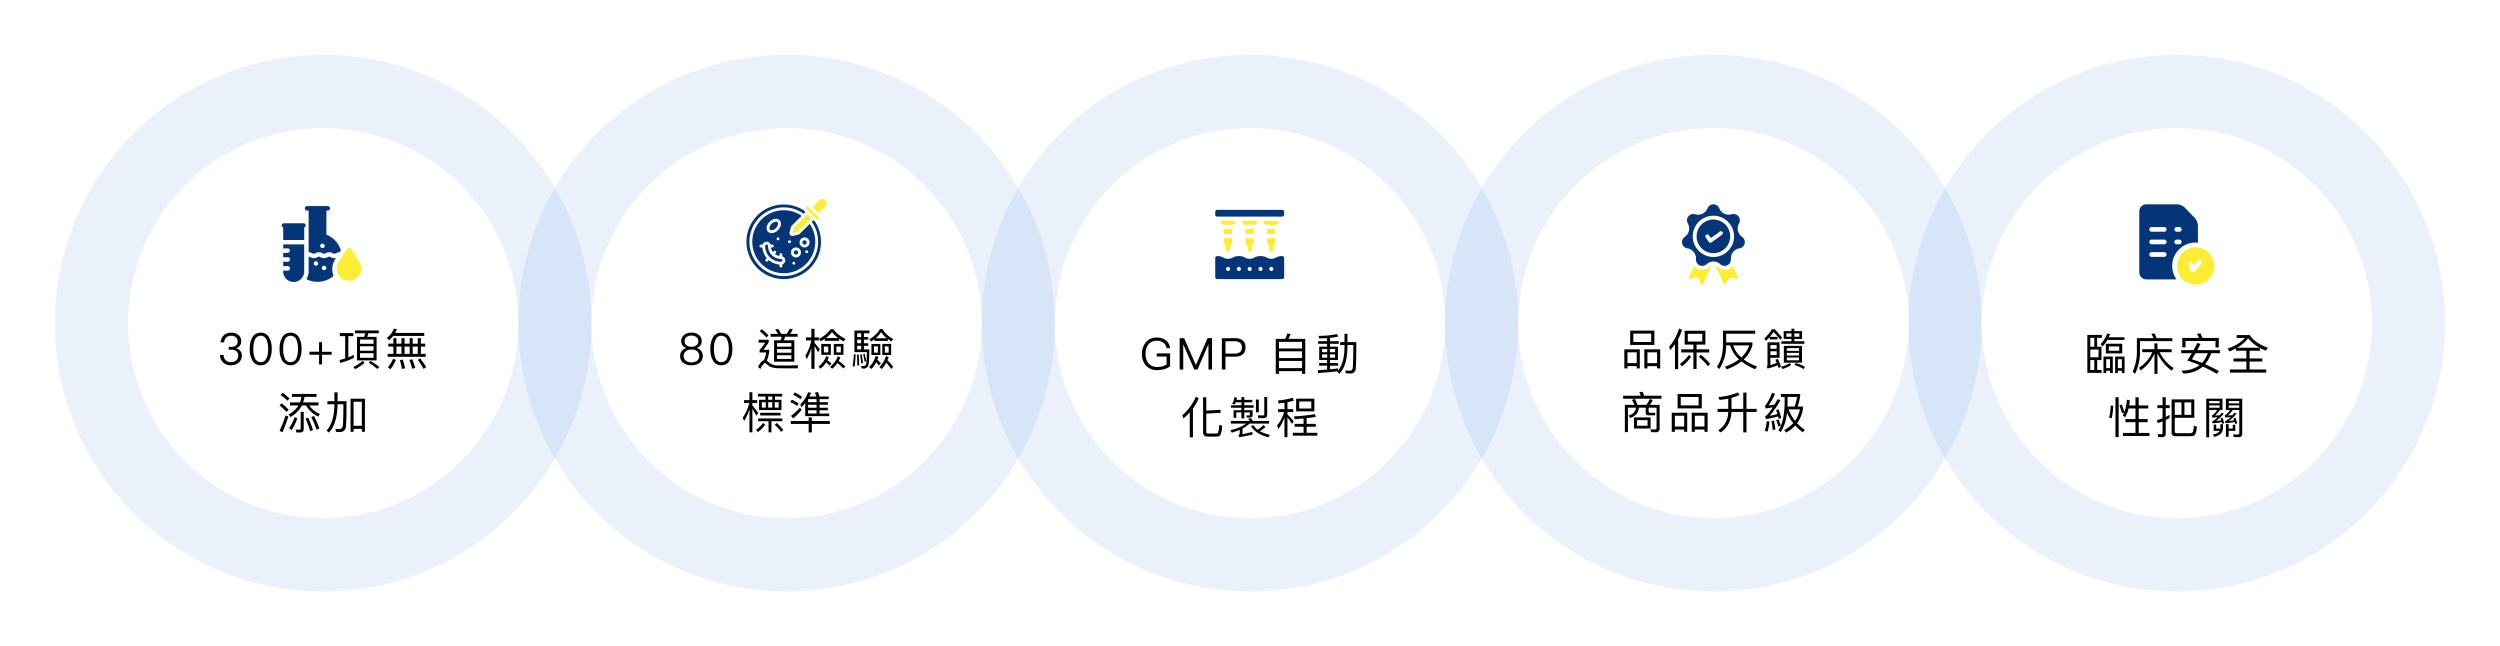 <svg xmlns="http://www.w3.org/2000/svg" xmlns:xlink="http://www.w3.org/1999/xlink" width="1025" height="265" viewBox="0 0 1025 265"><defs><filter id="a" x="0" y="0" width="265" height="265" filterUnits="userSpaceOnUse"><feOffset input="SourceAlpha"/><feGaussianBlur stdDeviation="7.5" result="b"/><feFlood flood-color="#043579" flood-opacity="0.102"/><feComposite operator="in" in2="b"/><feComposite in="SourceGraphic"/></filter><filter id="c" x="190" y="0" width="265" height="265" filterUnits="userSpaceOnUse"><feOffset input="SourceAlpha"/><feGaussianBlur stdDeviation="7.5" result="d"/><feFlood flood-color="#043579" flood-opacity="0.102"/><feComposite operator="in" in2="d"/><feComposite in="SourceGraphic"/></filter><filter id="e" x="380" y="0" width="265" height="265" filterUnits="userSpaceOnUse"><feOffset input="SourceAlpha"/><feGaussianBlur stdDeviation="7.5" result="f"/><feFlood flood-color="#043579" flood-opacity="0.102"/><feComposite operator="in" in2="f"/><feComposite in="SourceGraphic"/></filter><filter id="g" x="570" y="0" width="265" height="265" filterUnits="userSpaceOnUse"><feOffset input="SourceAlpha"/><feGaussianBlur stdDeviation="7.5" result="h"/><feFlood flood-color="#043579" flood-opacity="0.102"/><feComposite operator="in" in2="h"/><feComposite in="SourceGraphic"/></filter><filter id="i" x="760" y="0" width="265" height="265" filterUnits="userSpaceOnUse"><feOffset input="SourceAlpha"/><feGaussianBlur stdDeviation="7.5" result="j"/><feFlood flood-color="#043579" flood-opacity="0.102"/><feComposite operator="in" in2="j"/><feComposite in="SourceGraphic"/></filter><filter id="k" x="790" y="30" width="205" height="205" filterUnits="userSpaceOnUse"><feOffset input="SourceAlpha"/><feGaussianBlur stdDeviation="7.5" result="l"/><feFlood flood-color="#043579" flood-opacity="0.102"/><feComposite operator="in" in2="l"/><feComposite in="SourceGraphic"/></filter><filter id="m" x="600" y="30" width="205" height="205" filterUnits="userSpaceOnUse"><feOffset input="SourceAlpha"/><feGaussianBlur stdDeviation="7.5" result="n"/><feFlood flood-color="#043579" flood-opacity="0.102"/><feComposite operator="in" in2="n"/><feComposite in="SourceGraphic"/></filter><filter id="o" x="410" y="30" width="205" height="205" filterUnits="userSpaceOnUse"><feOffset input="SourceAlpha"/><feGaussianBlur stdDeviation="7.5" result="p"/><feFlood flood-color="#043579" flood-opacity="0.102"/><feComposite operator="in" in2="p"/><feComposite in="SourceGraphic"/></filter><filter id="q" x="220" y="30" width="205" height="205" filterUnits="userSpaceOnUse"><feOffset input="SourceAlpha"/><feGaussianBlur stdDeviation="7.5" result="r"/><feFlood flood-color="#043579" flood-opacity="0.102"/><feComposite operator="in" in2="r"/><feComposite in="SourceGraphic"/></filter><filter id="s" x="30" y="30" width="205" height="205" filterUnits="userSpaceOnUse"><feOffset input="SourceAlpha"/><feGaussianBlur stdDeviation="7.5" result="t"/><feFlood flood-color="#043579" flood-opacity="0.102"/><feComposite operator="in" in2="t"/><feComposite in="SourceGraphic"/></filter></defs><g transform="translate(-387.5 -1537.5)"><g transform="matrix(1, 0, 0, 1, 387.5, 1537.5)" filter="url(#a)"><circle cx="110" cy="110" r="110" transform="translate(22.5 22.5)" fill="#6fa1e2" opacity="0.146"/></g><g transform="matrix(1, 0, 0, 1, 387.5, 1537.5)" filter="url(#c)"><circle cx="110" cy="110" r="110" transform="translate(212.5 22.5)" fill="#6fa1e2" opacity="0.146"/></g><g transform="matrix(1, 0, 0, 1, 387.5, 1537.5)" filter="url(#e)"><circle cx="110" cy="110" r="110" transform="translate(402.5 22.5)" fill="#6fa1e2" opacity="0.146"/></g><g transform="matrix(1, 0, 0, 1, 387.5, 1537.5)" filter="url(#g)"><circle cx="110" cy="110" r="110" transform="translate(592.5 22.5)" fill="#6fa1e2" opacity="0.146"/></g><g transform="matrix(1, 0, 0, 1, 387.5, 1537.5)" filter="url(#i)"><circle cx="110" cy="110" r="110" transform="translate(782.5 22.5)" fill="#6fa1e2" opacity="0.146"/></g><g transform="matrix(1, 0, 0, 1, 387.5, 1537.5)" filter="url(#k)"><circle cx="80" cy="80" r="80" transform="translate(812.5 52.5)" fill="#fff"/></g><g transform="translate(1264.605 1621.271)"><path d="M264.149,274a7.65,7.65,0,1,0,7.714,7.649A7.658,7.658,0,0,0,264.149,274Zm2.348,6.724-2.571,3.085a.964.964,0,0,1-1.6-.186l-1.028-2.057a.964.964,0,0,1,1.725-.862l.369.738,1.627-1.953a.964.964,0,0,1,1.481,1.235Z" transform="translate(-241.073 -256.387)" fill="#ffed34"/><path d="M39.161,5.493,35.249,1.447l-.006-.006A4.852,4.852,0,0,0,31.8,0H19.393A2.9,2.9,0,0,0,16.5,2.893v25a2.9,2.9,0,0,0,2.893,2.893H31.759a9.573,9.573,0,0,1,7.817-15.106q.488,0,.964.048V8.869a4.793,4.793,0,0,0-1.38-3.376ZM26.72,21.534H21.578a.964.964,0,1,1,0-1.928H26.72a.964.964,0,0,1,0,1.928Zm0-5.142H21.578a.964.964,0,1,1,0-1.928H26.72a.964.964,0,0,1,0,1.928Zm0-5.142H21.578a.964.964,0,1,1,0-1.928H26.72a.964.964,0,0,1,0,1.928Zm6.171,5.142H31.863a.964.964,0,1,1,0-1.928h1.028a.964.964,0,0,1,0,1.928Zm0-5.142H31.863a.964.964,0,1,1,0-1.928h1.028a.964.964,0,0,1,0,1.928Z" transform="translate(-16.5 0)" fill="#043579"/></g><path d="M17.524,6.886h7V5.77H18.1q.27-.621.54-1.3L17.47,4.2a13.061,13.061,0,0,1-2.736,4.428l.792.954A14.2,14.2,0,0,0,17.524,6.886Zm-.63,1.548v3.96h6.714V8.434Zm5.49,2.88H18.118v-1.8h4.266ZM19.738,13.69H15.922v6.768h1.116V19.5h1.584v.954h1.116Zm-2.7,4.734V14.77h1.584v3.654Zm7.524-4.734H20.71v6.768h1.116V19.5h1.638v.954h1.1Zm-2.736,4.734V14.77h1.638v3.654ZM15.094,15.13V9.658H13.312V6h1.962V4.816H9.316V20.368h5.85V19.2H13.348V15.13ZM12.16,19.2H10.522V15.13H12.16Zm0-9.54H10.522V6H12.16ZM10.522,10.81h3.384v3.168H10.522ZM31.8,10.684V11.89h4.158a14.322,14.322,0,0,1-5.49,6.39l.666,1.116a16.221,16.221,0,0,0,5.688-6.912v8.3h1.242V12.34a18.98,18.98,0,0,0,5.778,7.128l.846-1.062a16.18,16.18,0,0,1-5.724-6.516h4.914V10.684H38.062V8.29H36.82v2.394ZM36.874,4.2l-1.35.216a16.907,16.907,0,0,1,.918,1.71H29.62v5.13a19.787,19.787,0,0,1-1.728,8.64l.99.882A21.019,21.019,0,0,0,30.9,11.26V7.354H44.146V6.13H37.738C37.45,5.41,37.162,4.78,36.874,4.2ZM63.19,6.058h-6.7a17.379,17.379,0,0,0-.81-1.908l-1.44.252a11.837,11.837,0,0,1,.828,1.656h-6.84V9.91h1.332V7.318H61.858v2.61H63.19Zm-15.39,5v1.26h4.338c-.576.99-1.188,2-1.836,3.006,1.674.54,3.348,1.17,5.04,1.89a12.117,12.117,0,0,1-7.47,2.214l.756,1.206a12.2,12.2,0,0,0,8.028-2.844,62.241,62.241,0,0,1,5.724,2.988l.864-1.134a56.783,56.783,0,0,0-5.652-2.808,15.533,15.533,0,0,0,2.538-4.518h3.546v-1.26H54.37q.648-1.188,1.35-2.538l-1.332-.4c-.486.972-1.008,1.944-1.548,2.934Zm5.868,1.26h5.04A12.5,12.5,0,0,1,56.332,16.3a38.991,38.991,0,0,0-4.176-1.494Q52.858,13.726,53.668,12.322ZM70.21,10.36v.954h4.3v3.168H69.274v1.242h5.238v3.258h-6.75V20.26h14.9V18.982h-6.84V15.724h5.2V14.482h-5.2V11.314H80.02V10.126a26.383,26.383,0,0,0,2.466,1.152l.864-1.17C79.786,8.794,77.3,7.048,75.862,4.87h-5.31V6.04H73.99a16.259,16.259,0,0,1-7.128,4.338l.738,1.206A27.06,27.06,0,0,0,70.21,10.36Zm9.72-.288H70.714a14.343,14.343,0,0,0,4.518-3.906A15.293,15.293,0,0,0,79.93,10.072Zm-61.038,23.7a23.808,23.808,0,0,1-.648,4.914l1.062.306a26.174,26.174,0,0,0,.612-5.148Zm4.518-.378-.954.306a22.468,22.468,0,0,1,1.026,3.168l.9-.234q-.243.54-.54,1.134l.954.864a14.455,14.455,0,0,0,1.44-3.654h2.808V39.33H24.922v1.278h4.122V45H23.9v1.26H34.768V45H30.376V40.608H34.03V39.33H30.376V34.974H34.3V33.732H30.376V30.366H29.044v3.366H26.47a19.937,19.937,0,0,0,.216-2.16l-1.17-.162a15.914,15.914,0,0,1-1.062,5.022A19.933,19.933,0,0,0,23.41,33.39Zm-2.574-3.042v16.38H22.15V30.348ZM47.908,32.49V37.6H45.154V32.49ZM49.114,37.6V32.49h2.808V37.6Zm-6.084-.018c-.522.306-1.044.594-1.584.846V34.848h1.6V33.606h-1.6V30.348h-1.3v3.258H38.044v1.242H40.15v4.14a20.655,20.655,0,0,1-2.322.774l.306,1.224c.684-.216,1.35-.468,2.016-.72v4.626a.567.567,0,0,1-.63.648,12.759,12.759,0,0,1-1.386-.09l.27,1.278H39.97a1.326,1.326,0,0,0,1.476-1.512V39.69c.54-.252,1.062-.522,1.584-.81Zm10.134-6.336H43.858V44.892c0,.972.54,1.458,1.656,1.458H51.9a1.813,1.813,0,0,0,1.854-1.26,11.236,11.236,0,0,0,.468-2.646l-1.206-.4a11.36,11.36,0,0,1-.4,2.466,1.187,1.187,0,0,1-1.1.612H46c-.576,0-.846-.234-.846-.684V38.808h8.01ZM61.1,41.6v2.556h2.43a3.39,3.39,0,0,1-.342.468,5.6,5.6,0,0,1-2.448,1.044l.612.936a5.9,5.9,0,0,0,2.7-1.314,3.711,3.711,0,0,0,.882-2.412V41.418h-1.08v1.458c0,.108-.018.216-.018.342H62.146V41.6Zm5.022-.2v5.2h1.134V44.154h2.718v-2.52H68.932v1.584H67.258V41.4Zm-6.858-7.686h4.266v.954H59.266Zm4.266-.846H59.266v-.954h4.266Zm3.762.846h4.3v.972h-4.3Zm4.3-.828h-4.3v-.954h4.3ZM64.72,30.96H58.06V46.8h1.206V35.586h3.276a7.786,7.786,0,0,1-2.178,2.322l.18.81c.666-.054,1.4-.108,2.2-.18a7.376,7.376,0,0,1-2.25,1.728l.18.792c1.152-.108,2.412-.252,3.744-.45.054.2.108.414.162.63l.828-.2a19.431,19.431,0,0,0-.7-2.286l-.792.252a7.725,7.725,0,0,1,.288.846l-2.142.288A17.091,17.091,0,0,0,65.242,37.1l-.882-.36c-.306.342-.594.684-.882,1.008l-1.8.126a12.668,12.668,0,0,0,2-2.268l-.054-.018h1.1ZM71.6,35.6v9.36a.6.6,0,0,1-.666.684c-.576,0-1.206-.018-1.872-.054l.288,1.1c.648.018,1.332.036,2.016.036a1.254,1.254,0,0,0,1.44-1.386V30.96h-6.7V35.6H67.78a7.621,7.621,0,0,1-2.142,2.268l.18.81c.684-.054,1.422-.108,2.214-.18a7.619,7.619,0,0,1-2.268,1.728l.18.792c1.17-.108,2.43-.252,3.8-.432.072.234.126.486.2.738l.828-.216a17.16,17.16,0,0,0-.792-2.358l-.792.252c.108.252.216.54.324.828l-2.2.288a18.173,18.173,0,0,0,3.2-3.024l-.882-.36q-.432.513-.864.972c-.684.054-1.3.108-1.836.144a11.8,11.8,0,0,0,1.98-2.25Z" transform="translate(1234 1670)"/><g transform="matrix(1, 0, 0, 1, 387.5, 1537.5)" filter="url(#m)"><circle cx="80" cy="80" r="80" transform="translate(622.5 52.5)" fill="#fff"/></g><g transform="translate(1077.123 1621.271)"><g transform="translate(2.77 25.129)"><g transform="translate(0)"><path d="M107,391.506a4.089,4.089,0,0,1-4.632.693,4.22,4.22,0,0,1-1.425-1.106l-2.143,4.74a.412.412,0,0,0,.486.567l1.56-.434a1.987,1.987,0,0,1,2.325,1.051l.7,1.458a.412.412,0,0,0,.746-.01l3.409-7.54A2.558,2.558,0,0,0,107,391.506Z" transform="translate(-98.758 -390.926)" fill="#ffed34"/></g></g><g transform="translate(13.714 25.129)"><g transform="translate(0)"><path d="M278.253,395.834l-2.143-4.74a4.218,4.218,0,0,1-1.425,1.106,4.089,4.089,0,0,1-4.632-.693,2.557,2.557,0,0,0-1.031-.58l3.409,7.54a.412.412,0,0,0,.746.01l.7-1.458a1.987,1.987,0,0,1,2.325-1.051l1.56.434a.412.412,0,0,0,.486-.567Z" transform="translate(-269.022 -390.926)" fill="#ffed34"/></g></g><g transform="translate(0)"><g transform="translate(0)"><path d="M80.3,13.357a4.184,4.184,0,0,1-1.257-5.509,2.585,2.585,0,0,0-3-3.76,4.184,4.184,0,0,1-5.091-2.452,2.585,2.585,0,0,0-4.809,0,4.184,4.184,0,0,1-5.091,2.452,2.585,2.585,0,0,0-3,3.76,4.184,4.184,0,0,1-1.257,5.509,2.585,2.585,0,0,0,1.07,4.689,4.184,4.184,0,0,1,3.523,4.418,2.585,2.585,0,0,0,4.333,2.087,4.184,4.184,0,0,1,5.65,0A2.585,2.585,0,0,0,75.7,22.463a4.184,4.184,0,0,1,3.523-4.418,2.585,2.585,0,0,0,1.07-4.689ZM68.544,21.593A8.46,8.46,0,1,1,77,13.133,8.47,8.47,0,0,1,68.544,21.593Z" transform="translate(-55.666)" fill="#043579"/></g></g><g transform="translate(5.994 6.25)"><g transform="translate(0)"><path d="M155.8,97.225a6.883,6.883,0,1,0,6.883,6.883A6.891,6.891,0,0,0,155.8,97.225Zm3.527,6.216-4.284,3.129a.789.789,0,0,1-1.111-.184l-1.281-1.824a.789.789,0,0,1,1.291-.907l.82,1.167,3.635-2.655a.789.789,0,1,1,.93,1.274Z" transform="translate(-148.92 -97.225)" fill="#043579"/></g></g></g><path d="M11.872,5.05v5.886H21.79V5.05Zm8.622,4.662H13.168V6.274h7.326Zm-4.68,3.006H9.478V20.53h1.278v-.918h3.8v.918h1.26Zm-5.058,5.67V13.96h3.8v4.428Zm13.428-5.67H17.668V20.53h1.278v-.918h3.942v.918h1.3Zm-5.238,5.67V13.96h3.942v4.428Zm17.01-3.4a15.942,15.942,0,0,1-3.672,3.708l.774,1.026a15.706,15.706,0,0,0,3.78-3.942Zm4.9-.054-.792.882a29.059,29.059,0,0,1,3.726,3.834l.864-.936A27.922,27.922,0,0,0,40.852,14.932ZM31.924,4.186a20.141,20.141,0,0,1-4.068,7.47l.414,1.386a25.475,25.475,0,0,0,1.962-2.412V20.836h1.314V8.506a23.4,23.4,0,0,0,1.6-3.762ZM34.21,5.1v5.688h3.582v1.944h-5V14h5v6.8h1.3V14h5.184v-1.26H39.088V10.792h3.618V5.1Zm7.218,4.428h-5.94V6.346h5.94Zm11.466,1.584a12.413,12.413,0,0,0,3.618,5.724,20.711,20.711,0,0,1-5.778,2.988l.72,1.1a21.858,21.858,0,0,0,6.048-3.24,23.183,23.183,0,0,0,5.652,3.2l.7-1.134a22.807,22.807,0,0,1-5.418-2.88A12.6,12.6,0,0,0,62,11.044V9.892H51.238V6.328h11.88V5.068H49.942V10.72c-.072,3.906-.9,6.966-2.52,9.162l1.008.9a17.556,17.556,0,0,0,2.79-9.666Zm4.536,4.95a10.732,10.732,0,0,1-3.312-4.95h6.588A12.058,12.058,0,0,1,57.43,16.066Zm17.388-10.8v3.2H78v.954h-4.14V10.45h9.414V9.424h-4.1V8.47h3.168v-3.2H79.174V4.258H78V5.266Zm6.426,2.286h-2.07V6.184h2.07Zm-3.24,0H75.916V6.184H78ZM74.872,11.3V18.19h7.434V11.3Zm6.21,5.94H76.1V16.084h4.986ZM76.1,15.256v-1.08h4.986v1.08Zm0-1.908V12.232h4.986v1.116Zm3.618,4.968-.45.864a17.018,17.018,0,0,1,3.816,1.656l.4-.954A16.648,16.648,0,0,0,79.714,18.316Zm-2.448.036A10.065,10.065,0,0,1,73.7,19.864l.54.918a10.272,10.272,0,0,0,3.618-1.656ZM70.03,4.492a21.37,21.37,0,0,1-3.168,3.8l.684.972c.54-.5,1.044-1.026,1.53-1.566V8.65h3.186V7.624H69.13c.54-.63,1.062-1.3,1.566-2.016Q71.83,6.8,73.4,8.794l.756-.81C73.18,6.76,72.19,5.59,71.146,4.492Zm-.666,9.036h2.574v1.566H69.364ZM71.938,12.5H69.364v-1.53h2.574Zm.486,4.158L71.4,17c.18.378.36.792.54,1.26-.756.324-1.62.63-2.574.936V16.21h3.762V9.856h-4.95V19.27a.448.448,0,0,1-.324.414l.342.936a29.872,29.872,0,0,0,4.122-1.368c.126.342.252.7.378,1.1L73.7,19.9A23.8,23.8,0,0,0,72.424,16.66ZM17,30.1l-1.4.234a12.987,12.987,0,0,1,.612,1.422H8.992v1.224h15.7V31.752h-7.11A17.517,17.517,0,0,0,17,30.1ZM13.78,33.03l-1.206.45A11.1,11.1,0,0,1,13.582,35.5H9.694V46.674h1.26V36.648h3.294a4.137,4.137,0,0,1-.774,1.89,4.826,4.826,0,0,1-2.214,1.314l.576,1.026A5.893,5.893,0,0,0,14.5,39.222a5.016,5.016,0,0,0,.954-2.574h2.79v2.016c0,.756.4,1.134,1.224,1.134h2.646V38.736H20.008c-.4,0-.576-.216-.576-.612V36.648H22.69V44.82a.658.658,0,0,1-.72.756l-1.782-.054.324,1.188h1.854a1.415,1.415,0,0,0,1.584-1.6V35.5H19.936a11.752,11.752,0,0,0,1.206-2L19.9,33.084A15.047,15.047,0,0,1,18.55,35.5H14.878A13.815,13.815,0,0,0,13.78,33.03Zm-.342,7.614V45.2h6.8V40.644ZM19,44.064H14.68v-2.3H19ZM31.312,31.05v5.886H41.23V31.05Zm8.622,4.662H32.608V32.274h7.326Zm-4.68,3.006H28.918V46.53H30.2v-.918h3.8v.918h1.26ZM30.2,44.388V39.96h3.8v4.428Zm13.428-5.67H37.108V46.53h1.278v-.918h3.942v.918h1.3Zm-5.238,5.67V39.96h3.942v4.428ZM56.062,30.4a25.824,25.824,0,0,1-7.974,1.89l.414,1.17a28.6,28.6,0,0,0,3.582-.522v4.194H47.71v1.26h4.356a8.911,8.911,0,0,1-4.1,7.56l.972.846c2.772-1.8,4.248-4.59,4.464-8.406H58.24v8.388h1.314V38.394h4.158v-1.26H59.554v-6.66H58.24v6.66H53.416V32.616a22.555,22.555,0,0,0,3.258-1.152Zm11.79,11.79a13.9,13.9,0,0,1-.792,3.924l1.134.342a17.178,17.178,0,0,0,.738-4.14Zm2.97-.252-.99.2c.18,1.08.342,2.3.486,3.69l1.116-.252C71.254,44.28,71.038,43.056,70.822,41.94Zm1.854-4.626-1.008.324c.216.5.4,1.062.576,1.638a32.121,32.121,0,0,1-3.168.7A39.385,39.385,0,0,0,73.5,33.57l-1.134-.414c-.45.774-.882,1.512-1.3,2.2-.828.162-1.638.288-2.466.4a25.387,25.387,0,0,0,2.664-4.788l-1.206-.468a25.032,25.032,0,0,1-2.448,4.914,1.307,1.307,0,0,1-.5.45l.306,1.116c.99-.144,1.962-.306,2.934-.468a18.482,18.482,0,0,1-2.592,3.33,1.72,1.72,0,0,1-.558.342l.324,1.116a30.14,30.14,0,0,0,5-1.08c.072.306.162.63.252.972l1.062-.27A29.239,29.239,0,0,0,72.676,37.314Zm0,4.158-.936.324a22.654,22.654,0,0,1,.936,2.61l.954-.432A18.544,18.544,0,0,0,72.676,41.472Zm2.538-9.234v1.746c-.036,5.472-.882,9.432-2.538,11.916l.918.81a17.966,17.966,0,0,0,2.556-8.064,19.565,19.565,0,0,0,2.574,4.338,14.015,14.015,0,0,1-3.708,2.862l.81,1.008a13.917,13.917,0,0,0,3.726-2.88,19.839,19.839,0,0,0,3.078,2.772l.864-1.008a17.8,17.8,0,0,1-3.186-2.7,13.252,13.252,0,0,0,2.376-5.706V36.18H80.56a26.223,26.223,0,0,0,1.026-4.464V31.05h-7.9v1.188Zm1.6,5.112H81.46a12.469,12.469,0,0,1-2,4.7A18.2,18.2,0,0,1,76.816,37.35Zm-.468-1.17c.036-.7.054-1.44.054-2.2V32.238h3.906a27.438,27.438,0,0,1-.972,3.942Z" transform="translate(1044 1668)"/><g transform="matrix(1, 0, 0, 1, 387.5, 1537.5)" filter="url(#o)"><circle cx="80" cy="80" r="80" transform="translate(432.5 52.5)" fill="#fff"/></g><g transform="translate(885.742 1623.543)"><path d="M28.426,342a5.079,5.079,0,0,0-2.588.642,3.891,3.891,0,0,1-3.7,0A5.084,5.084,0,0,0,19.556,342a5.075,5.075,0,0,0-2.589.643,3.464,3.464,0,0,1-1.838.466,3.464,3.464,0,0,1-1.838-.466A5.075,5.075,0,0,0,10.7,342a5.084,5.084,0,0,0-2.587.641,3.492,3.492,0,0,1-1.851.467,3.477,3.477,0,0,1-1.845-.466A5.08,5.08,0,0,0,1.831,342a.831.831,0,0,0-.831.831v7.757a.831.831,0,0,0,.831.831h26.6a.831.831,0,0,0,.831-.831v-7.757a.831.831,0,0,0-.831-.831ZM6.264,348.095a.831.831,0,1,1,.831-.831A.831.831,0,0,1,6.264,348.095Zm4.433,0a.831.831,0,1,1,.831-.831A.831.831,0,0,1,10.7,348.095Zm4.433,0a.831.831,0,1,1,.831-.831A.831.831,0,0,1,15.129,348.095Zm4.433,0a.831.831,0,1,1,.831-.831A.831.831,0,0,1,19.561,348.095Zm4.433,0a.831.831,0,1,1,.831-.831A.831.831,0,0,1,23.994,348.095Z" transform="translate(-1 -323.051)" fill="#043579"/><path d="M28.426,0H1.831A.831.831,0,0,0,1,.831V1.939a.831.831,0,0,0,.831.831h26.6a.831.831,0,0,0,.831-.831V.831A.831.831,0,0,0,28.426,0Z" transform="translate(-1)" fill="#043579"/><path d="M227.662,215.541a.831.831,0,0,0,.831-.831V213.1a1.661,1.661,0,0,0,.831-1.439V210H226v1.662a1.661,1.661,0,0,0,.831,1.439v1.608A.831.831,0,0,0,227.662,215.541Z" transform="translate(-213.533 -198.365)" fill="#ffed34"/><path d="M226,140h3.324v2.216H226Z" transform="translate(-213.533 -132.243)" fill="#ffed34"/><path d="M207.095,80.554V80H201v.554a1.108,1.108,0,0,0,1.108,1.108h3.878A1.108,1.108,0,0,0,207.095,80.554Z" transform="translate(-189.919 -75.567)" fill="#ffed34"/><path d="M387.662,215.541a.831.831,0,0,0,.831-.831V213.1a1.661,1.661,0,0,0,.831-1.439V210H386v1.662a1.661,1.661,0,0,0,.831,1.439v1.608A.831.831,0,0,0,387.662,215.541Z" transform="translate(-364.668 -198.365)" fill="#ffed34"/><path d="M386,140h3.324v2.216H386Z" transform="translate(-364.668 -132.243)" fill="#ffed34"/><path d="M367.095,80.554V80H361v.554a1.108,1.108,0,0,0,1.108,1.108h3.878A1.108,1.108,0,0,0,367.095,80.554Z" transform="translate(-341.054 -75.567)" fill="#ffed34"/><path d="M67.662,215.541a.831.831,0,0,0,.831-.831V213.1a1.661,1.661,0,0,0,.831-1.439V210H66v1.662a1.661,1.661,0,0,0,.831,1.439v1.608A.831.831,0,0,0,67.662,215.541Z" transform="translate(-62.399 -198.365)" fill="#ffed34"/><path d="M66,140h3.324v2.216H66Z" transform="translate(-62.399 -132.243)" fill="#ffed34"/><path d="M47.095,80.554V80H41v.554a1.108,1.108,0,0,0,1.108,1.108h3.878A1.108,1.108,0,0,0,47.095,80.554Z" transform="translate(-38.784 -75.567)" fill="#ffed34"/></g><path d="M7.741,5.9A5.463,5.463,0,0,0,3.259,7.912a7.057,7.057,0,0,0-1.548,4.716,6.905,6.905,0,0,0,1.566,4.68,5.917,5.917,0,0,0,4.734,1.944A10.078,10.078,0,0,0,11,18.82a6.828,6.828,0,0,0,2.25-1.17V12.394H7.759v1.278h4.032v3.276a6.114,6.114,0,0,1-1.62.72,7.473,7.473,0,0,1-2.016.288,4.7,4.7,0,0,1-3.78-1.494,5.748,5.748,0,0,1-1.188-3.834A5.873,5.873,0,0,1,4.411,8.686,4.1,4.1,0,0,1,7.741,7.21a4.291,4.291,0,0,1,2.754.828,3.632,3.632,0,0,1,1.3,2.232h1.476a5.017,5.017,0,0,0-1.692-3.2A5.807,5.807,0,0,0,7.741,5.9Zm9.414.252V19h1.476V8.776h.054L23.131,19h1.332L28.909,8.776h.054V19h1.476V6.148H28.6L23.833,17.11h-.054L18.991,6.148Zm17.316,0V19h1.476V13.744h3.762c2.952,0,4.446-1.278,4.446-3.816q0-3.78-4.428-3.78Zm1.476,1.278h3.69a3.432,3.432,0,0,1,2.286.63,2.2,2.2,0,0,1,.756,1.872,2.365,2.365,0,0,1-.738,1.908,3.557,3.557,0,0,1-2.3.63h-3.69Zm32.706-.99H61.759A8.369,8.369,0,0,0,62.6,4.42l-1.314-.18a8.767,8.767,0,0,1-.882,2.2H56.557V20.782h1.314V19.666h9.468v1.116h1.314ZM57.871,18.424V15.49h9.468v2.934Zm0-4.122V11.548h9.468V14.3Zm0-3.942V7.678h9.468V10.36ZM84.745,4.348v3.42H82.963v1.17h1.782V9.8c-.036,4.32-.918,7.542-2.646,9.7V18.55c-1.008.144-2.106.27-3.276.378V17.434h3.258v-1.08H78.823V15.112h3.24V9.622h-3.24V8.47H82.4V7.39H78.823V6.04a24.64,24.64,0,0,0,3.384-.594l-.576-.99a33.17,33.17,0,0,1-7.614.738l.36,1.044c1.134,0,2.214-.036,3.222-.108V7.39H73.927V8.47H77.6V9.622H74.377v5.49H77.6v1.242h-3.24v1.08H77.6v1.6c-1.206.09-2.484.18-3.816.252l.162,1.152c2.97-.2,5.634-.432,7.974-.72-.054.072-.108.126-.162.2l.936.81c2.124-2.3,3.222-5.958,3.258-10.926V8.938h2.412c-.036,5.184-.108,8.3-.234,9.306q-.162,1.242-1.188,1.242c-.54,0-1.188-.036-1.908-.072l.306,1.152c.828.036,1.422.054,1.764.054a1.979,1.979,0,0,0,2.232-1.872q.243-2.106.252-10.98H85.951V4.348ZM80.893,14.14H78.751V12.808h2.142Zm-3.222,0H75.547V12.808h2.124Zm-2.124-2.232V10.576h2.124v1.332Zm3.2-1.332h2.142v1.332H78.751ZM23.77,30.186a19.852,19.852,0,0,1-5.49,7.524l.414,1.35a28.763,28.763,0,0,0,2.61-2.5V46.836h1.3V34.956a19.467,19.467,0,0,0,2.376-4.212Zm10.17,5.328-5.868.342V30.384h-1.3V44.6a1.66,1.66,0,0,0,1.836,1.908H32.14a2.071,2.071,0,0,0,1.746-.648,9.737,9.737,0,0,0,.648-3.762l-1.206-.4a9.268,9.268,0,0,1-.4,3.114,1.2,1.2,0,0,1-1.008.45H28.918a.745.745,0,0,1-.846-.846V37.08l5.868-.324Zm4.194,4.572v1.08h6.318a17.482,17.482,0,0,1-6.516,2.682l.612,1.044a31.953,31.953,0,0,0,3.24-1.152v1.548c0,.234-.18.414-.5.522l.234.954q3.267-.54,5.562-1.134l-.18-1.062c-1.224.36-2.556.666-3.978.936V43.2a11.454,11.454,0,0,0,2.88-2.034H53.83v-1.08h-6.7a8.663,8.663,0,0,0-.7-1.134l-1.224.18a7.967,7.967,0,0,1,.63.954ZM51.49,41.778a9.68,9.68,0,0,1-2.358,1.908A6.9,6.9,0,0,1,47.3,41.76l-.882.5q2.079,3.294,7.092,4.536l.684-1.008a15.273,15.273,0,0,1-4.14-1.512A11.408,11.408,0,0,0,52.336,42.5ZM40.15,32.454h2.322V33.66H38.224v1.008h4.248v1.026h-3.2v3.132h1.1V36.594h2.106v2.448H43.66V36.594h2.268v.846c0,.27-.18.414-.522.414l-.972-.036.234.864h1.08c.864,0,1.314-.306,1.314-.9V35.694h-3.4V34.668h3.834V33.66H43.66V32.454h3.258V31.446H43.66V30.33H42.472v1.116H40.456a9.209,9.209,0,0,0,.18-.972l-1.044-.126a6.439,6.439,0,0,1-.936,2.7l1.062.324A7.171,7.171,0,0,0,40.15,32.454ZM48.43,31.3v5.256h1.188V31.3Zm3.15,7.632c.972,0,1.458-.468,1.458-1.386V30.276H51.85V37.26c0,.378-.234.576-.684.576q-.972,0-2-.054l.252,1.152Zm5.922-3.69V36.45h2.484a14.491,14.491,0,0,1-2.88,5.49l.576,1.44a19.321,19.321,0,0,0,2.448-4.734v8.082h1.224V38.61c.5.666,1.134,1.566,1.854,2.682l.72-1.08c-.864-1.008-1.728-1.944-2.574-2.772v-.99h2.34V35.244h-2.34V32.4c.918-.18,1.782-.4,2.574-.612l-.45-1.224A27.7,27.7,0,0,1,57.466,31.7l.252,1.224c.828-.09,1.638-.2,2.412-.306v2.628Zm6.786,6.048v1.17H67.96v2.5H63.568v1.17H73.612v-1.17H69.22v-2.5h3.744v-1.17H69.22V38.934q2.025-.216,3.78-.54l-.4-1.1a67.377,67.377,0,0,1-8.532.918l.234,1.152c1.26-.09,2.484-.18,3.654-.288v2.214Zm.63-10.332v5.2h7.47v-5.2Zm6.21,4.032h-4.95v-2.88h4.95Z" transform="translate(854 1670)"/><g transform="matrix(1, 0, 0, 1, 387.5, 1537.5)" filter="url(#q)"><circle cx="80" cy="80" r="80" transform="translate(242.5 52.5)" fill="#fff"/></g><g transform="translate(693.544 1619)"><g transform="translate(0 0)"><g transform="translate(0 0)"><ellipse cx="0.88" cy="0.88" rx="0.88" ry="0.88" transform="translate(19.414 21.131)" fill="#043579"/><ellipse cx="0.88" cy="0.88" rx="0.88" ry="0.88" transform="translate(22.935 17.022)" fill="#043579"/><path d="M145.855,348.039a5.267,5.267,0,0,1-3.721-1.537s-.01-.005-.014-.01-.006-.01-.01-.014a5.267,5.267,0,0,1-1.537-3.721.587.587,0,0,0-1.174,0,6.464,6.464,0,0,0,6.456,6.456.587.587,0,0,0,0-1.174Z" transform="translate(-131.724 -323.387)" fill="#043579"/><path d="M448.123,65a.587.587,0,0,0,.816,0,.579.579,0,0,0,0-.816l-.4-.4s-.007,0-.01-.006l-3.3-3.3-.008-.012-.4-.4a.578.578,0,0,0-.815.817Z" transform="translate(-419.418 -56.671)" fill="#ffed34"/><path d="M174.078,174.228c.9-.91,1.069-2.011.65-2.429a.885.885,0,0,0-.636-.221,2.712,2.712,0,0,0-1.794.87c-.9.909-1.068,2.01-.649,2.428S173.167,175.133,174.078,174.228Z" transform="translate(-161.992 -162.186)" fill="#043579"/><path d="M27.875,50.441l-.407-.407-.7.7a13.893,13.893,0,0,1,2.628,8.154A14.086,14.086,0,1,1,15.306,44.807a13.9,13.9,0,0,1,8.158,2.627l.7-.7-.411-.407a1.762,1.762,0,0,1-.221-.271,15.282,15.282,0,1,0,4.608,4.608A1.788,1.788,0,0,1,27.875,50.441Z" transform="translate(-0.001 -41.284)" fill="#043579"/><path d="M496.889,1.527a1.745,1.745,0,0,0-2.465,0L491.548,4.4l2.465,2.465,2.876-2.876a1.747,1.747,0,0,0,0-2.465Z" transform="translate(-464.485 -1.018)" fill="#ffed34"/><path d="M342.611,120.5a.58.58,0,0,0-.155.269l-.507,2.04,2.03-.518a.626.626,0,0,0,.276-.157l5.5-5.5L348.115,115Z" transform="translate(-323.122 -108.72)" fill="#ffed34"/><path d="M59.258,93.391a1.749,1.749,0,0,1,.461-.812l3.965-3.966a12.729,12.729,0,0,0-7.317-2.294A12.913,12.913,0,1,0,69.28,99.231a12.73,12.73,0,0,0-2.294-7.317L63.02,95.878a1.8,1.8,0,0,1-.81.458l-2.041.512a1.184,1.184,0,0,1-.288.036,1.169,1.169,0,0,1-1.128-1.457Zm-8.72-2.334c1.334-1.326,3.129-1.613,4.09-.651s.675,2.759-.649,4.088a3.867,3.867,0,0,1-2.624,1.217,2.022,2.022,0,0,1-1.464-.568C48.929,94.183,49.214,92.389,50.539,91.056Zm4.068,7a.587.587,0,1,1-.587-.587A.587.587,0,0,1,54.607,98.057Zm1.174,10.457v.695a.587.587,0,0,1-1.174,0v-.617a7.587,7.587,0,0,1-4.371-1.812l-.437.437a.587.587,0,1,1-.83-.83l.437-.437a7.587,7.587,0,0,1-1.812-4.371h-.617a.587.587,0,1,1,0-1.174h.695a1.75,1.75,0,0,1,3.306,0h.695a.587.587,0,1,1,0,1.174h-.54a4.077,4.077,0,0,0,.775,1.869l.381-.381a.587.587,0,0,1,.83.83l-.381.381a4.077,4.077,0,0,0,1.87.776v-.54a.587.587,0,0,1,1.174,0v.695a1.75,1.75,0,0,1,0,3.306Zm4.7.108a.587.587,0,1,1,.587-.587A.587.587,0,0,1,60.476,108.622Zm5.282-4.7a.587.587,0,1,1,.587-.587A.587.587,0,0,1,65.759,103.927Zm-.88-6.456a2.054,2.054,0,1,1-2.054,2.054A2.054,2.054,0,0,1,64.878,97.47Zm-3.522,4.109a2.054,2.054,0,1,1-2.054,2.054A2.054,2.054,0,0,1,61.357,101.579Zm-2.641-2.935a.587.587,0,1,1-.587.587A.587.587,0,0,1,58.715,98.644Z" transform="translate(-41.063 -81.622)" fill="#043579"/></g></g></g><path d="M7,5.9A4.438,4.438,0,0,0,3.853,6.94,3.038,3.038,0,0,0,2.809,9.3,2.962,2.962,0,0,0,3.3,11.026a2.921,2.921,0,0,0,1.53,1.116v.036a3.077,3.077,0,0,0-1.71,1.116,3.293,3.293,0,0,0-.756,2.16A3.443,3.443,0,0,0,3.547,18.19,5.12,5.12,0,0,0,7,19.252a5.185,5.185,0,0,0,3.456-1.062,3.443,3.443,0,0,0,1.188-2.736,3.293,3.293,0,0,0-.756-2.16,3.139,3.139,0,0,0-1.71-1.116v-.036a3.071,3.071,0,0,0,1.53-1.116A2.962,2.962,0,0,0,11.2,9.3,3.1,3.1,0,0,0,10.153,6.94,4.468,4.468,0,0,0,7,5.9ZM7,7.1a3.1,3.1,0,0,1,2.142.7,2.026,2.026,0,0,1,.666,1.548,2.16,2.16,0,0,1-.594,1.584A3.087,3.087,0,0,1,7,11.656a3.028,3.028,0,0,1-2.214-.72A2.16,2.16,0,0,1,4.2,9.352,1.966,1.966,0,0,1,4.861,7.8,3.041,3.041,0,0,1,7,7.1Zm0,5.706a3.47,3.47,0,0,1,2.412.774,2.454,2.454,0,0,1,.774,1.872,2.4,2.4,0,0,1-.774,1.836A3.522,3.522,0,0,1,7,18.046a3.5,3.5,0,0,1-2.394-.738,2.336,2.336,0,0,1-.792-1.854,2.348,2.348,0,0,1,.792-1.872A3.362,3.362,0,0,1,7,12.808ZM19.243,5.9A3.732,3.732,0,0,0,15.769,7.93a9.062,9.062,0,0,0-1.026,4.644,9.062,9.062,0,0,0,1.026,4.644,3.763,3.763,0,0,0,3.474,2.034,3.8,3.8,0,0,0,3.474-2.034,9.062,9.062,0,0,0,1.026-4.644A9.062,9.062,0,0,0,22.717,7.93,3.768,3.768,0,0,0,19.243,5.9Zm0,1.26A2.57,2.57,0,0,1,21.727,9.01a9.462,9.462,0,0,1,.558,3.564,9.594,9.594,0,0,1-.558,3.564,2.591,2.591,0,0,1-4.968,0,9.635,9.635,0,0,1-.54-3.564,9.506,9.506,0,0,1,.54-3.564A2.57,2.57,0,0,1,19.243,7.156Zm20.214-.774v1.17h4.554a7.143,7.143,0,0,1-.486,1.44H40.879v8.8h8.3v-8.8H44.893a12.354,12.354,0,0,0,.5-1.44h5.13V6.382h-3.1a11.408,11.408,0,0,0,1.134-1.764L47.341,4.2a14.894,14.894,0,0,1-1.314,2.178H43.759a11.61,11.61,0,0,0-1.242-2.106l-1.206.45a9.019,9.019,0,0,1,1.134,1.656ZM47.971,16.66H42.085V15.148h5.886Zm-5.886-2.538V12.646h5.886v1.476Zm0-2.5V10.144h5.886V11.62ZM35.821,4.474l-.846.81a19.91,19.91,0,0,1,2.772,2.61l.846-.846A21.629,21.629,0,0,0,35.821,4.474Zm-1.3,4.32V9.982h2.7a22.008,22.008,0,0,1-2.286,3.042v.99h2.718a15.509,15.509,0,0,1-.936,3.15q-1.161.324-2.43,2.754l.954.846c.828-1.6,1.458-2.394,1.908-2.394a.688.688,0,0,1,.45.18,6.15,6.15,0,0,0,2.07,1.44,8.385,8.385,0,0,0,2.862.468q1.593.054,3.672.054h4.266l.288-1.242c-1.944.054-3.51.09-4.716.09-1.3,0-2.43-.018-3.438-.018a7.307,7.307,0,0,1-2.466-.378,6.374,6.374,0,0,1-1.764-1.224c-.162-.144-.324-.27-.468-.378a17.813,17.813,0,0,0,.972-3.582v-.864H36.469a27,27,0,0,0,2.2-3.1V8.794Zm19.422-.972V9.064h2.214a19.417,19.417,0,0,1-2.466,6.282l.558,1.422a23.053,23.053,0,0,0,1.908-4.554v8.5h1.3V11.35c.4.648.882,1.494,1.44,2.538l.738-1.1c-.738-1.008-1.458-1.908-2.178-2.718V9.064h1.764V7.822H57.457V4.312h-1.3v3.51Zm7.722.63v.792h5.85v-.9a13.864,13.864,0,0,0,1.926,1.1L70.129,8.4A11.985,11.985,0,0,1,65.161,4.42h-1.08A12.221,12.221,0,0,1,59.275,8.4l.684,1.044A14.578,14.578,0,0,0,61.669,8.452Zm5.49-.36h-5a12.137,12.137,0,0,0,2.466-2.52A10.231,10.231,0,0,0,67.159,8.092Zm-1.8,2.43V15h3.96V10.522Zm2.88,3.456h-1.8V11.566h1.8Zm-5.994,4.086a12.189,12.189,0,0,1,1.368,1.35l.81-.81a13.97,13.97,0,0,0-1.692-1.386c.2-.4.4-.828.594-1.278l-1.062-.432a10.041,10.041,0,0,1-3.2,4.356l.882.774A10.36,10.36,0,0,0,62.245,18.064Zm4.572.288a17.216,17.216,0,0,1,2.466,2.232l.828-.846a20.789,20.789,0,0,0-2.772-2.25,15.327,15.327,0,0,0,.72-1.44L67,15.616a9.818,9.818,0,0,1-3.2,4.284l.9.774A9.814,9.814,0,0,0,66.817,18.352Zm-6.588-7.83V15h3.924V10.522Zm2.862,3.456h-1.8V11.566h1.8ZM74.953,8.74h1.62v1.512h-1.62Zm0,2.538h1.62v1.476h-1.62Zm2.754,1.476V11.278h1.764V10.252H77.707V8.74h1.764V7.7H77.707V6.148h2.268V5.014H73.819V13.87H78.9a30.36,30.36,0,0,1-.216,4.572,1.257,1.257,0,0,1-1.4,1.134,5.281,5.281,0,0,1-.738-.054l.252,1.044c.234.018.468.036.684.036a1.958,1.958,0,0,0,1.926-.99c.324-.648.5-2.934.5-6.858ZM76.573,6.148V7.7h-1.62V6.148Zm.2,8.6-.648.144q.27,1.566.486,3.618l.72-.162C77.167,17.056,76.987,15.868,76.771,14.752Zm-1.224.09-.7.072c.072,1.062.108,2.556.144,4.5l.792-.108C75.727,17.434,75.655,15.94,75.547,14.842Zm-1.98-.126a33.66,33.66,0,0,1-.5,4.914l.792.234a42.927,42.927,0,0,0,.45-5.058Zm4.446-.162-.63.18c.234,1.026.45,2.07.63,3.15l.648-.252Q78.445,16.228,78.013,14.554Zm4.734,3.474a11.835,11.835,0,0,1,1.116,1.332l.81-.81a14.284,14.284,0,0,0-1.458-1.53c.144-.378.288-.774.432-1.17l-1.1-.432a10.551,10.551,0,0,1-2.718,4.572l.918.81A10.356,10.356,0,0,0,82.747,18.028Zm4.122.18a18.2,18.2,0,0,1,2,2.574l.828-.828a21.377,21.377,0,0,0-2.34-2.79c.162-.4.324-.81.468-1.242l-1.08-.432a10.405,10.405,0,0,1-2.682,4.5l.918.81A9.643,9.643,0,0,0,86.869,18.208ZM82.027,8.632V9.28H87.5V8.488a15.34,15.34,0,0,0,1.548.99l.666-1.008a10.825,10.825,0,0,1-4.392-4.014H84.259a11.385,11.385,0,0,1-4.3,4.1l.648,1.008C81.091,9.28,81.559,8.974,82.027,8.632ZM87.121,8.2H82.549a12.6,12.6,0,0,0,2.232-2.592A9.875,9.875,0,0,0,87.121,8.2Zm-6.336,2.322v4.536h3.654V10.522Zm2.628,3.564H81.829V11.494h1.584Zm1.836-3.564v4.536h3.618V10.522Zm2.592,3.564H86.275V11.494h1.566ZM31.978,37.134c.45.7.99,1.638,1.638,2.808l.756-1.134c-.792-1.116-1.6-2.124-2.394-3.042V34.74H33.94V33.552H31.978V30.294H30.772v3.258H28.558V34.74h2.124a16.663,16.663,0,0,1-2.664,5.976l.558,1.422a21.094,21.094,0,0,0,2.2-4.824v9.45h1.206Zm2.736-3.726V37.62h9.18V33.408H41.23V32.076h2.988V30.96H34.246v1.116H37.36v1.332Zm5.436-1.332v1.332H38.44V32.076Zm2.61,4.536H41.14V34.4h1.62Zm-2.628,0H38.458V34.4h1.674Zm-2.682,0h-1.6V34.4h1.6Zm-2.268,2.124v1.116h8.352V38.736Zm-.828,2.34v1.116H38.6v4.554H39.79V42.192h4.464V41.076Zm2.034,1.818a12.2,12.2,0,0,1-2.88,2.808l.738.954a13.217,13.217,0,0,0,2.97-3.042Zm5.544.018-.792.756A18.541,18.541,0,0,1,43.768,46.6l.864-.846A20.608,20.608,0,0,0,41.932,42.912Zm5.8-.81v1.206h7.326v3.474h1.3V43.308h7.362V42.1H56.35V40.626h-1.3V42.1Zm5.9-7.326v5.346h9.846v-1.08h-3.96V37.71h3.42V36.666h-3.42V35.442h3.4V34.4h-3.4V33.156H63.28v-1.08H59.464c-.18-.684-.378-1.278-.576-1.818l-1.278.216c.216.486.432,1.026.63,1.6H55.378a11.24,11.24,0,0,0,.648-1.512l-1.206-.252a12.825,12.825,0,0,1-3.168,4.968l.378,1.206A20.474,20.474,0,0,0,53.632,34.776Zm4.662-1.62V34.4H54.82V33.156Zm0,2.286v1.224H54.82V35.442Zm0,2.268v1.332H54.82V37.71ZM49.33,30.384l-.648.954a13.817,13.817,0,0,1,3.006,1.872l.648-.99A15.437,15.437,0,0,0,49.33,30.384Zm-1.188,2.97-.648.99a12.027,12.027,0,0,1,2.79,1.638l.666-1.008A14.291,14.291,0,0,0,48.142,33.354Zm3.294,3.294A18.183,18.183,0,0,1,47.8,40l.882,1.026a19.967,19.967,0,0,0,3.474-3.51Z" transform="translate(664 1668)"/><g transform="matrix(1, 0, 0, 1, 387.5, 1537.5)" filter="url(#s)"><circle cx="80" cy="80" r="80" transform="translate(52.5 52.5)" fill="#fff"/></g><g transform="translate(503 1622)"><g transform="translate(0)"><path d="M61.378,116h-8a.909.909,0,0,0-.3,1.766v5.086h8.611v-5.086a.909.909,0,0,0-.3-1.766Z" transform="translate(-52.463 -108.965)" fill="#043579"/><path d="M210.4,1.819h.609v9.9l0,0v7.2h.022a3.489,3.489,0,0,1,1.421.38,1.159,1.159,0,0,0,1.375,0,2.844,2.844,0,0,1,2.842,0,1.159,1.159,0,0,0,1.375,0,2.844,2.844,0,0,1,2.842,0,1.159,1.159,0,0,0,1.375,0,3.489,3.489,0,0,1,1.421-.38,3.3,3.3,0,0,1,.772.1,10.028,10.028,0,0,0-6.164-7.3v-9.9h.609A.91.91,0,0,0,218.9,0h-8.5a.91.91,0,1,0,0,1.819ZM216.682,15.4a.91.91,0,1,1-.91.91A.911.911,0,0,1,216.682,15.4Z" transform="translate(-199.972)" fill="#043579"/><path d="M234.016,342.255a2.945,2.945,0,0,0-.976-.256,2.1,2.1,0,0,0-.688.226,2.844,2.844,0,0,1-2.842,0,1.159,1.159,0,0,0-1.375,0,2.844,2.844,0,0,1-2.842,0,1.159,1.159,0,0,0-1.375,0,2.844,2.844,0,0,1-2.842,0,2.1,2.1,0,0,0-.688-.226h-.022v6a6.088,6.088,0,0,1-.91,3.209,10,10,0,0,0,14.559-8.909C234.016,342.287,234.016,342.271,234.016,342.255ZM223.369,345.7a.91.91,0,1,1,.91-.91A.911.911,0,0,1,223.369,345.7Zm3.335,1.819a.91.91,0,1,1,.91-.91A.911.911,0,0,1,226.7,347.518Z" transform="translate(-209.33 -321.259)" fill="#043579"/><path d="M62.463,260.637h1.865a.91.91,0,0,1,0,1.819H62.463v1.819h1.865a.91.91,0,1,1,0,1.819H62.463v1.819h1.865a.91.91,0,1,1,0,1.819H62.463v.3a4.306,4.306,0,1,0,8.611,0V259H62.463Z" transform="translate(-61.857 -243.293)" fill="#043579"/></g><path d="M0,12.412A7.245,7.245,0,0,1,1.246,8.328a1.024,1.024,0,0,1,.1-.21L6,.74a1,1,0,0,1,1.691,0l4.654,7.378a1.023,1.023,0,0,1,.1.211,7.246,7.246,0,0,1,1.246,4.083,6.976,6.976,0,0,1-6.847,7.1A6.976,6.976,0,0,1,0,12.412Z" transform="translate(20.742 13.401)" fill="#fff"/><path d="M0,8.669A5.019,5.019,0,0,1,1.161,5.452a1.012,1.012,0,0,1,.131-.29L4.2.711a1,1,0,0,1,1.674,0l2.91,4.45a1.012,1.012,0,0,1,.131.29A5.039,5.039,0,1,1,0,8.669Z" transform="translate(22.55 16.902)" fill="#ffed34"/></g><path d="M8.281,5.9A4.185,4.185,0,0,0,5.311,6.94,4.226,4.226,0,0,0,3.943,9.856H5.4a3.04,3.04,0,0,1,.882-2A2.768,2.768,0,0,1,8.3,7.174a2.8,2.8,0,0,1,1.962.63,2.167,2.167,0,0,1,.666,1.674,2.118,2.118,0,0,1-.684,1.674,2.967,2.967,0,0,1-1.962.576h-.99V12.88H8.335a3.081,3.081,0,0,1,2.088.63,2.236,2.236,0,0,1,.756,1.8,2.579,2.579,0,0,1-.774,1.89,3.115,3.115,0,0,1-2.214.792,3.124,3.124,0,0,1-2.016-.666,2.981,2.981,0,0,1-1.008-2.3H3.673A4.478,4.478,0,0,0,5.2,18.316a4.668,4.668,0,0,0,2.988.936,4.618,4.618,0,0,0,3.24-1.134,3.7,3.7,0,0,0,1.224-2.862,2.8,2.8,0,0,0-.648-1.89,3.387,3.387,0,0,0-1.728-1.1,2.806,2.806,0,0,0,2.106-2.88,3.185,3.185,0,0,0-1.116-2.556A4.533,4.533,0,0,0,8.281,5.9ZM20.4,5.9A3.732,3.732,0,0,0,16.921,7.93,9.062,9.062,0,0,0,15.9,12.574a9.062,9.062,0,0,0,1.026,4.644A3.763,3.763,0,0,0,20.4,19.252a3.8,3.8,0,0,0,3.474-2.034A9.062,9.062,0,0,0,24.9,12.574,9.062,9.062,0,0,0,23.869,7.93,3.768,3.768,0,0,0,20.4,5.9Zm0,1.26A2.57,2.57,0,0,1,22.879,9.01a9.462,9.462,0,0,1,.558,3.564,9.594,9.594,0,0,1-.558,3.564,2.591,2.591,0,0,1-4.968,0,9.635,9.635,0,0,1-.54-3.564,9.506,9.506,0,0,1,.54-3.564A2.57,2.57,0,0,1,20.4,7.156ZM32.635,5.9A3.732,3.732,0,0,0,29.161,7.93a9.062,9.062,0,0,0-1.026,4.644,9.062,9.062,0,0,0,1.026,4.644,3.984,3.984,0,0,0,6.948,0,9.062,9.062,0,0,0,1.026-4.644A9.062,9.062,0,0,0,36.109,7.93,3.768,3.768,0,0,0,32.635,5.9Zm0,1.26A2.57,2.57,0,0,1,35.119,9.01a9.462,9.462,0,0,1,.558,3.564,9.594,9.594,0,0,1-.558,3.564,2.591,2.591,0,0,1-4.968,0,9.635,9.635,0,0,1-.54-3.564,9.506,9.506,0,0,1,.54-3.564A2.57,2.57,0,0,1,32.635,7.156ZM44.317,9.8v3.924H40.375V14.95h3.942v3.942h1.224V14.95h3.924V13.726H45.541V9.8Zm8.5-3.744v1.26h2.2v9.144c-.756.252-1.512.45-2.3.63l.288,1.224a32.869,32.869,0,0,0,5.562-2.07V15a23,23,0,0,1-2.25.99V7.318h2.052V6.058Zm7.056,1.566v9.648H67.9V7.624H64.081a9.593,9.593,0,0,0,.432-1.494H68.8V4.978H59.023V6.13h4.23a8.969,8.969,0,0,1-.468,1.494Zm6.786,8.586H61.111V14.32h5.544Zm-5.544-2.9V11.476h5.544v1.836Zm0-2.862V8.7h5.544V10.45Zm1.026,7.038a14.571,14.571,0,0,1-3.78,2.448l.7.918A16.487,16.487,0,0,0,63,18.244Zm3.312.018-.774.738a21.717,21.717,0,0,1,3.51,2.556l.828-.846A23.983,23.983,0,0,0,65.449,17.506ZM74.737,7.228H87.445V6H75.529a9.557,9.557,0,0,0,.684-1.584l-1.26-.162a7.47,7.47,0,0,1-2.808,3.708l.792,1.044A10.55,10.55,0,0,0,74.737,7.228Zm.054.918V10.4H72.685v1.188h2.106V14.59H72.433V15.8H88.057V14.59H86.041V11.584h1.782V10.4H86.041V8.146h-1.26V10.4h-2.07V8.146H81.469V10.4H79.363V8.146H78.1V10.4h-2.07V8.146Zm1.242,6.444V11.584H78.1V14.59Zm3.33,0V11.584h2.106V14.59Zm3.348,0V11.584h2.07V14.59ZM74.7,16.57A15.037,15.037,0,0,1,72.523,20.1l1.044.774a15.377,15.377,0,0,0,2.214-3.78Zm3.924.342-1.188.27a28.532,28.532,0,0,1,.846,3.582l1.3-.288C79.291,19.2,78.985,18.01,78.625,16.912Zm3.906-.108-1.188.27a22.187,22.187,0,0,1,1.116,3.582l1.314-.288A29.461,29.461,0,0,0,82.531,16.8Zm3.258-.342-.99.612a28.263,28.263,0,0,1,2.376,3.708l1.08-.756A29.6,29.6,0,0,0,85.789,16.462ZM33.22,31.014V32.22h3.87a11.716,11.716,0,0,1-.63,2.268H32.392V35.73h3.492c-.072.108-.144.216-.216.342a10.658,10.658,0,0,1-3.852,3.366l.81,1.026a12.733,12.733,0,0,0,4.086-3.726c.18-.324.36-.648.54-1.008H38.98A10.88,10.88,0,0,0,44.056,40.3l.558-1.134a9.252,9.252,0,0,1-4.32-3.438h3.78V34.488H37.756a18.8,18.8,0,0,0,.63-2.268h4.9V31.014Zm1.1,9.5a20.31,20.31,0,0,1-2.3,4.554l1.062.756A23.247,23.247,0,0,0,35.4,41.04Zm-4.932-9.954-.9.864a17.14,17.14,0,0,1,2.844,2.358l.882-.882A18.423,18.423,0,0,0,29.386,30.564Zm-.432,4.3-.882.864a18.555,18.555,0,0,1,2.88,2.664l.882-.882A19.928,19.928,0,0,0,28.954,34.866Zm1.638,4.968a59.949,59.949,0,0,1-2.466,6.336l1.206.54c.864-2.016,1.674-4.158,2.394-6.426Zm6.084,6.984c.9,0,1.35-.522,1.35-1.548V38.376H36.784v6.588c0,.468-.2.72-.558.72a14.739,14.739,0,0,1-1.494-.09L35,46.818Zm5.562-6.732-1.134.378a36.469,36.469,0,0,1,2.178,5.256l1.152-.5A34.634,34.634,0,0,0,42.238,40.086Zm-2.376.648-1.1.378a36.85,36.85,0,0,1,1.908,5.22l1.152-.522A37.635,37.635,0,0,0,39.862,40.734Zm23.256-7.758H57.232V46.53h1.242V45.324h3.384V46.53h1.26ZM58.474,44.082V34.218h3.384v9.864ZM50.608,30.348v3.636h-2.88v1.26h2.88q-.081,7.4-3.222,10.782l.954.846Q51.8,43.2,51.9,35.244H54.3c-.036,4.824-.108,7.722-.216,8.658-.144,1.026-.684,1.548-1.6,1.548-.432,0-.936-.036-1.512-.072l.324,1.188c.648.036,1.1.072,1.368.072a2.345,2.345,0,0,0,2.646-2.232q.27-2,.27-10.422H51.9V30.348Z" transform="translate(474 1668)"/></g></svg>